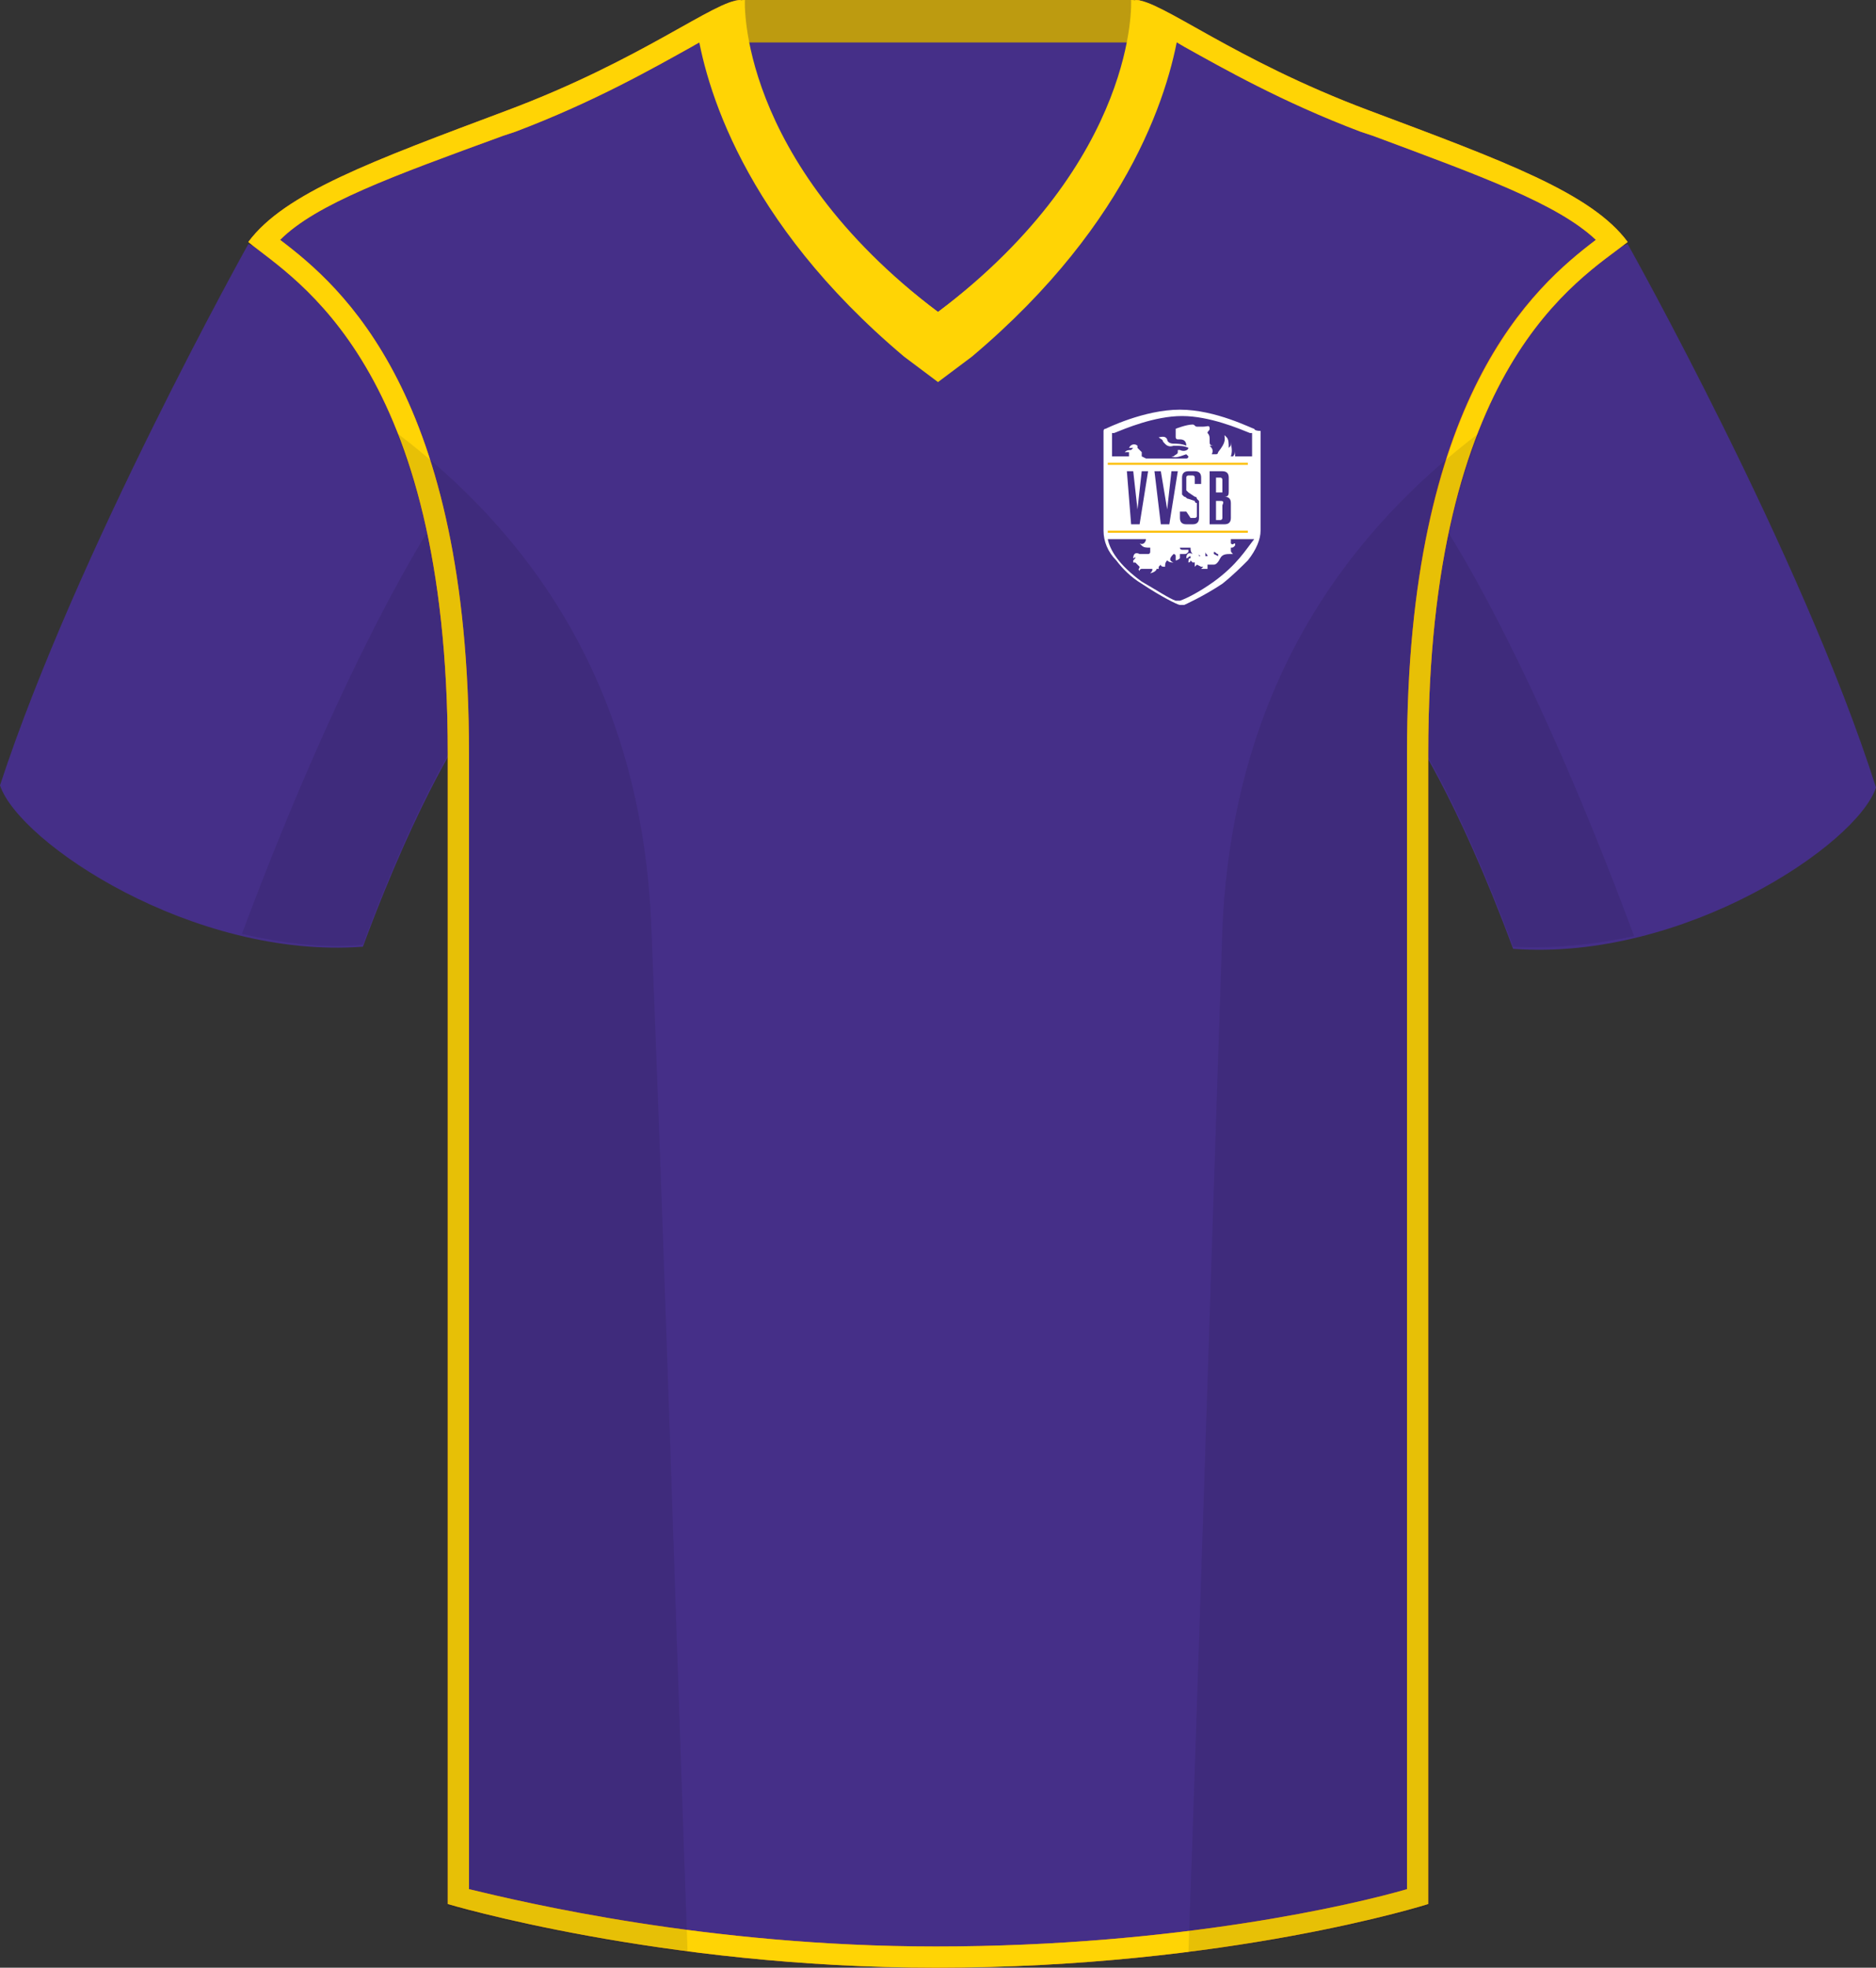 <?xml version="1.0" encoding="utf-8"?>
<!-- Generator: Adobe Illustrator 21.0.2, SVG Export Plug-In . SVG Version: 6.00 Build 0)  -->
<!DOCTYPE svg PUBLIC "-//W3C//DTD SVG 1.1//EN" "http://www.w3.org/Graphics/SVG/1.1/DTD/svg11.dtd">
<svg version="1.1" id="Layer_1" xmlns="http://www.w3.org/2000/svg" xmlns:xlink="http://www.w3.org/1999/xlink" x="0px" y="0px"
	 viewBox="0 0 88.4 92.7" style="enable-background:new 0 0 88.4 92.7;" xml:space="preserve">
<rect x="0" y="0" width="88.4" height="92.7" fill="#333333" stroke="none"/>
<style type="text/css">
	.st0{fill:#452F88;}
	.st1{fill:#BD9B10;}
	.st2{opacity:0.1;}
	.st3{fill:#070708;}
	.st4{fill:#EB5E1D;}
	.st5{fill:#FFD405;}
	.st6{fill:#FFFFFF;}
	.st7{fill:#FCC010;}
</style>
<g>
	<g>
		<g>
			<g>
				<g>
					<rect x="34.9" class="st0" width="18.8" height="18.3"/>
					<rect x="34.9" class="st1" width="18.8" height="2"/>
					<path class="st0" d="M11.7,11.5C11.7,11.5,3.6,26,0,37c0.9,2.7,9.1,8.2,17.1,7.6c2.7-7.3,4.9-10.4,4.9-10.4
						S22.6,15.2,11.7,11.5z"/>
					<path class="st0" d="M76.7,11.5c0,0,8.2,14.6,11.7,25.6c-0.9,2.7-9.1,8.2-17.1,7.6c-2.7-7.3-4.9-10.4-4.9-10.4
						S65.8,15.2,76.7,11.5z"/>
					<g class="st2">
						<path class="st3" d="M67.5,24c-1.3,5.3-1.1,10.2-1.1,10.2s2.2,3.1,4.9,10.4c1.9,0.1,3.8-0.1,5.7-0.5
							C72.1,30.9,68.1,24.7,67.5,24z"/>
					</g>
					<g class="st2">
						<path class="st3" d="M20.9,23.9c-0.4,0.5-4.5,6.7-9.5,20.1c1.8,0.4,3.8,0.7,5.7,0.5c2.7-7.3,4.9-10.4,4.9-10.4
							S22.1,29.3,20.9,23.9z"/>
					</g>
				</g>
				<path class="st4" d="M64.5,5.2C58.1,2.8,54.7,0,53.5,0c0,0,0.4,7.5-9.3,14.7C34.5,7.5,34.9,0,34.9,0c-1.2,0-4.6,2.8-11,5.2
					c-6.4,2.4-10.5,3.9-12.2,6.2c2.2,1.8,9.4,5.8,9.4,24.1c0,18.3,0,54.2,0,54.2s10,3,23,3c13.8,0,23.2-3,23.2-3s0-36,0-54.2
					c0-18.3,7.1-22.3,9.4-24.1C75,9.1,70.9,7.6,64.5,5.2z"/>
				<path class="st0" d="M44.1,91.7c-10.8,0-19.5-2.1-22-2.7V35.5c0-16.9-6-22-8.9-24.2c1.7-1.7,5.3-3,10.5-4.9l0.6-0.2
					c3.7-1.4,6.5-3,8.3-4c0.5-0.3,1-0.5,1.4-0.8c0.4,2.6,2,8.4,9.6,14.1l0.6,0.4l0.6-0.4C52.4,9.9,54.1,4,54.4,1.4
					c0.4,0.2,0.9,0.5,1.4,0.8c1.8,1,4.6,2.6,8.3,4l0.6,0.2c5.1,1.9,8.7,3.2,10.5,4.9c-2.9,2.2-8.9,7.3-8.9,24.2V89
					C63.9,89.7,55.5,91.7,44.1,91.7z"/>
				<path class="st5" d="M64.5,5.2C58.1,2.8,54.7,0,53.5,0c0,0,0.4,7.5-9.3,14.7C34.5,7.5,34.9,0,34.9,0c-1.2,0-4.6,2.8-11,5.2
					c-6.4,2.4-10.5,3.9-12.2,6.2c2.2,1.8,9.4,5.8,9.4,24.1c0,18.3,0,54.2,0,54.2s10,3,23,3c13.8,0,23.2-3,23.2-3s0-36,0-54.2
					c0-18.3,7.1-22.3,9.4-24.1C75,9.1,70.9,7.6,64.5,5.2z M66.3,35.5V89c-2.4,0.7-10.8,2.7-22.2,2.7c-10.8,0-19.5-2.1-22-2.7V35.5
					c0-16.9-6-22-8.9-24.2c1.7-1.7,5.3-3,10.5-4.9l0.6-0.2c3.7-1.4,6.5-3,8.3-4c0.5-0.3,1-0.5,1.4-0.8c0.4,2.6,2,8.4,9.6,14.1
					l0.6,0.4l0.6-0.4C52.4,9.9,54.1,4,54.4,1.4c0.4,0.2,0.9,0.5,1.4,0.8c1.8,1,4.6,2.6,8.3,4l0.6,0.2c5.1,1.9,8.7,3.2,10.5,4.9
					C72.3,13.5,66.3,18.7,66.3,35.5z"/>
				<path class="st5" d="M42.6,16.8l1.6,1.2l1.6-1.2c7.6-6.4,9.4-12.8,9.8-15.7C54.5,0.4,53.7,0,53.3,0c0,0,0.4,7.5-9.1,14.7
					C34.7,7.5,35.1,0,35.1,0c-0.4,0-1.2,0.4-2.3,1.1C33.2,4,35,10.4,42.6,16.8z"/>
				<g class="st2">
					<g>
						<path class="st3" d="M57.6,43.8C57.1,58.7,56.4,81,56,92c7-0.9,11.3-2.2,11.3-2.2s0-36,0-54.2c0-6.9,1-11.7,2.4-15.2
							C63.9,24.8,58.1,31.9,57.6,43.8z"/>
					</g>
					<g>
						<path class="st3" d="M32.4,92c-0.4-11-1.1-33.3-1.7-48.1c-0.4-12-6.2-19.1-12-23.5c1.4,3.5,2.4,8.3,2.4,15.2
							c0,18.3,0,54.2,0,54.2S25.6,91.1,32.4,92z"/>
					</g>
				</g>
			</g>
		</g>
	</g>
</g>
<g id="schild_2_">
	<g id="schild_3_">
		<path class="st6" d="M57.5,23.6h-0.2v0h0v0.9l0.2,0c0,0,0.1,0,0.1-0.1v-0.6C57.7,23.6,57.6,23.6,57.5,23.6z"/>
		<path class="st6" d="M57.6,23.2v-0.6c0,0,0-0.1-0.1-0.1h-0.2v0.1v0.6L57.6,23.2C57.6,23.3,57.6,23.2,57.6,23.2z"/>
		<path class="st6" d="M59.1,20.2c-0.1,0-1.8-0.9-3.5-0.9c-1.7,0-3.5,0.9-3.5,0.9c-0.1,0-0.1,0.1-0.1,0.1V25c0,0.5,0.2,1,0.6,1.4
			c0.3,0.4,0.7,0.8,1.2,1.1c0.9,0.6,1.7,1,1.8,1c0,0,0,0,0.1,0c0,0,0,0,0.1,0c0,0,0.9-0.4,1.8-1c0.5-0.4,0.9-0.8,1.2-1.1
			c0.4-0.5,0.6-1,0.6-1.4v-4.7C59.1,20.3,59.1,20.2,59.1,20.2z M57.2,27.4c-0.7,0.5-1.3,0.8-1.6,0.9l-0.1,0l-0.1,0
			c-0.3-0.1-0.9-0.5-1.6-0.9c-1.1-0.8-1.5-1.5-1.6-2h1.8c0,0,0,0,0,0c0,0.1-0.1,0.3-0.3,0.2c0,0,0,0,0,0c0,0,0,0,0.1,0.1
			c0.1,0.1,0.2,0.1,0.4,0.1c0,0.1,0,0.1,0,0.2l0,0c0,0,0,0.1-0.1,0.1l0,0c0,0-0.1,0-0.1,0l-0.1,0l-0.1,0c0,0-0.1,0-0.1,0l0,0
			c0,0,0,0,0,0v0c-0.2-0.1-0.3,0-0.3,0.2c0,0,0,0,0,0c0,0,0,0,0,0c0,0,0,0,0,0c0,0,0,0,0,0c0,0,0.1,0,0.1-0.1l0,0.1l-0.1,0.1
			c0,0,0,0.1,0,0.1c0,0,0,0,0,0c0,0,0,0,0,0c0,0,0,0,0,0c0,0,0,0,0,0c0,0,0.1,0,0.1,0l0.1,0.1l0.1,0.1c0,0.1-0.1,0.1,0,0.2
			c0,0,0,0,0,0c0,0,0,0,0,0c0,0,0,0,0,0c0,0,0,0,0,0c0-0.1,0.1-0.1,0.1-0.1l0.2,0c0.1,0,0.1,0,0.2,0l0.1,0c0,0.1,0,0.1-0.1,0.2
			c0,0,0,0,0,0c0,0,0,0,0,0c0,0,0,0,0,0c0,0,0,0,0,0c0.1,0,0.3-0.1,0.3-0.2l0.1,0l0,0l0,0l0-0.1l0,0l0,0l0.1-0.1
			c0,0.1,0.1,0.1,0.2,0.1c0,0,0,0,0,0c0,0,0,0,0,0c0,0,0,0,0,0c0-0.1,0-0.2,0.1-0.3c0.1,0.1,0.2,0.1,0.3,0.1c0,0,0,0,0,0
			c0,0,0,0,0,0c0,0,0,0,0,0c-0.3-0.1-0.1-0.3,0-0.4c0,0,0.1,0,0.1,0.1c0,0,0,0.1,0,0.1c0,0,0,0,0,0.1c0,0,0,0,0,0c0,0,0,0,0,0
			c0.1,0,0.2-0.1,0.2-0.1c0-0.1,0-0.1,0-0.2c0.1,0,0.1,0,0.2,0c0.1,0,0.1,0,0.2-0.1c0,0,0,0,0,0c0,0,0,0,0-0.1c0,0,0,0,0,0
			c0,0,0,0,0,0c0,0,0,0-0.1,0c-0.1,0-0.2,0-0.2,0c0,0-0.1,0-0.1-0.1h0.5c0,0.1,0,0.2,0.1,0.3c0,0,0,0,0,0c0,0,0,0,0,0
			c0.1,0.2,0,0.3-0.2,0.2c0,0,0,0,0,0c0,0,0,0,0,0c0,0,0,0,0,0c0.1,0.1,0.2,0.2,0.2,0.2c0.1,0,0.3,0,0.3-0.4c0,0,0,0,0,0
			c0,0,0,0.1,0.1,0.1c0,0.1,0,0.1,0,0.2c0,0,0,0,0,0c0,0,0,0,0,0c0,0,0,0,0,0c0.1,0,0.2,0,0.2-0.1l0-0.3l0,0c0,0,0,0,0,0
			c0,0.1,0.1,0.1,0.1,0.2c0,0,0,0,0,0.1c0,0,0,0,0,0c0,0,0,0,0,0c0,0,0,0,0,0c0,0,0,0,0,0c0.3,0,0.3-0.2,0.3-0.3
			c0.1,0,0.1,0.1,0.2,0.1c0,0,0,0,0,0l0,0.1L57,26l0,0c0,0.1-0.1,0.1-0.1,0.2l-0.1,0l-0.3,0l-0.1-0.1c0,0-0.1,0-0.1,0h-0.1l0,0
			c0,0,0,0,0,0c-0.2-0.1-0.3,0-0.3,0.2c0,0,0,0,0,0c0,0,0,0,0,0c0,0,0,0,0,0c0,0,0,0,0,0c0.1,0,0.1-0.1,0.2-0.1l0,0l0,0.1
			c-0.1,0-0.1,0.1-0.1,0.2c0,0,0,0,0,0c0,0,0,0,0,0c0,0,0,0,0,0c0,0,0,0,0,0c0,0,0.1,0,0.1-0.1l0.2,0.1l0,0c0,0.1,0,0.1,0,0.2
			c0,0,0,0,0,0c0,0,0,0,0,0c0,0,0,0,0,0c0,0,0,0,0,0c0,0,0.1-0.1,0.1-0.1l0.2,0.1l0.1,0c0,0-0.1,0.1-0.1,0.1c0,0,0,0,0,0
			c0,0,0,0,0,0c0,0,0,0,0,0c0,0,0,0,0,0c0.1,0,0.2,0,0.3,0l0,0c0,0,0-0.1,0-0.1v0c0,0,0,0,0,0l0-0.1c0,0,0.1,0,0.2,0c0,0,0,0,0.1,0
			c0.1,0,0.2-0.1,0.3-0.3l0,0l0,0.1c0,0,0,0,0,0c0,0,0-0.1,0-0.1c0.1-0.2,0.3-0.2,0.5-0.2c0,0,0,0,0.1,0c0,0,0,0,0,0
			c-0.1-0.1-0.1-0.1-0.1-0.2c0,0,0-0.1,0-0.1c0.1,0,0.1,0,0.2-0.1c0,0,0-0.1,0-0.1c-0.1,0-0.1,0.1-0.2,0l0-0.1c0,0,0-0.1,0-0.1
			c0,0,0,0,0,0h1.1C58.7,25.9,58.3,26.6,57.2,27.4z M53.1,22.2h0.3l0.2,1.8h0l0.2-1.8h0.3l-0.4,2.5h-0.4L53.1,22.2z M54.4,22.2h0.3
			L55,24h0l0.2-1.8h0.3l-0.4,2.5h-0.4L54.4,22.2z M56.1,24.4h0.2c0,0,0.1,0,0.1-0.1v-0.5c0-0.1,0-0.1,0-0.1c0,0-0.1,0-0.1-0.1
			L56,23.5c-0.1,0-0.1-0.1-0.2-0.1c0,0-0.1-0.1-0.1-0.1c0,0,0-0.1,0-0.2v-0.6c0-0.2,0.1-0.3,0.3-0.3h0.3c0.2,0,0.3,0.1,0.3,0.3v0.3
			h-0.3v-0.3c0,0,0-0.1-0.1-0.1h-0.2c0,0-0.1,0-0.1,0.1v0.3v0.2c0,0.1,0,0.1,0,0.1c0,0,0,0,0.1,0.1l0.3,0.2c0.1,0,0.1,0.1,0.1,0.1
			c0,0,0,0,0.1,0.1c0,0,0,0.1,0,0.2v0.6c0,0.2-0.1,0.3-0.3,0.3h-0.3c-0.2,0-0.3-0.1-0.3-0.3v-0.3h0.3L56.1,24.4
			C56.1,24.4,56.1,24.4,56.1,24.4z M57.7,23.4c0.2,0,0.3,0.1,0.3,0.3v0.7c0,0.2-0.1,0.3-0.3,0.3H57v-2.5h0.6c0.2,0,0.3,0.1,0.3,0.3
			l0,0.6C57.9,23.3,57.9,23.4,57.7,23.4L57.7,23.4L57.7,23.4z M58.9,21.5h-0.7c0,0,0,0,0,0c0-0.1,0-0.2,0-0.3c0,0,0,0,0,0
			c0,0,0,0,0,0c0,0,0,0,0,0c0,0.1,0,0.2-0.1,0.3H58c0.1-0.3,0-0.5,0-0.7c0,0,0,0,0,0c0,0,0,0,0-0.1c0,0,0,0,0,0c0,0,0,0,0,0
			c0,0,0,0,0,0c0,0.1,0,0.2,0,0.2c0,0.1,0,0.1-0.1,0.2c0,0,0,0,0,0c0-0.2,0-0.4-0.1-0.5c0,0,0,0,0,0c0,0,0,0-0.1-0.1c0,0,0,0,0,0h0
			c0,0.2,0.1,0.3-0.3,0.8c0,0,0,0.1-0.1,0.1h-0.2c0,0,0-0.1,0-0.1c0,0,0,0,0,0l0,0.1c0.1-0.2,0-0.3-0.1-0.4c0,0,0,0,0,0
			c0,0,0,0,0.1,0c0,0,0.1,0,0.1,0c0,0,0,0,0,0C57,21,57,20.9,57,20.8l0-0.1c0-0.1,0-0.2-0.1-0.3c0-0.1,0.1-0.1,0.1-0.2
			c0-0.2-0.1-0.1-0.3-0.1c-0.1,0-0.1,0-0.2,0c0,0,0,0,0,0c0,0-0.1,0-0.1,0c-0.1,0-0.1-0.1-0.2-0.1c-0.3,0-0.8,0.2-0.8,0.2
			c0,0,0,0,0,0c0,0,0,0,0,0l0,0.1l0,0c0,0,0,0,0,0l0,0.2l0,0.1c0,0,0,0,0,0c0,0,0,0.1,0.1,0.1l0,0c0,0,0,0,0,0l0,0.1l0-0.1
			c0,0,0,0,0,0l0,0c0,0,0,0,0,0l0,0.1l0-0.1l0,0l0.1,0c0.2,0,0.3,0.1,0.3,0.3c-0.2-0.1-0.5-0.1-0.6-0.1c-0.2,0-0.3-0.1-0.3-0.2
			c-0.1-0.2-0.3-0.1-0.4-0.1c0.1,0.1,0.2,0.1,0.2,0.2c0.1,0.1,0.2,0.3,0.5,0.2c0.3,0,0.5,0,0.7,0.1c0,0.1-0.2,0.2-0.4,0.1h0
			c0,0,0,0,0,0h0l0-0.1l0,0.1c0,0,0,0,0,0h0c0,0,0,0,0,0l0-0.1l0,0.1c0,0,0,0,0,0h0l0,0l-0.1,0h0l0,0.1l0,0c0,0.1-0.1,0.1-0.2,0.2
			c0,0-0.1,0-0.1,0c0,0,0,0,0,0c0,0,0,0,0,0c0.2,0.1,0.4,0,0.7-0.1c0,0,0,0,0,0l0.1,0.1l0,0c0,0,0,0.1-0.1,0.1c-0.2,0-0.3,0-0.5,0
			h-1.4l-0.2-0.1c0,0,0,0,0,0v-0.1c0,0,0-0.1,0-0.1c0,0,0,0-0.1-0.1l-0.1-0.1c0,0,0,0,0-0.1c-0.1-0.1-0.3-0.1-0.4,0.1c0,0,0,0,0,0
			c0,0,0,0,0,0c0,0,0,0,0,0c0,0,0,0,0,0c0.1,0,0.2,0,0.2,0l0,0l-0.1,0.1l0,0c-0.1,0-0.2,0-0.3,0.1c0,0,0,0,0,0c0,0,0,0,0,0
			c0,0,0,0,0,0c0,0,0,0,0,0c0.1,0,0.2,0,0.2,0l0,0c0,0,0,0.1,0,0.1l0,0.1h-0.8v-1.1l0.1,0c0.5-0.2,1.9-0.8,3.2-0.8
			c1.3,0,2.7,0.6,3.2,0.8l0.1,0V21.5z"/>
	</g>
	<g id="streepjes_1_">
		<g>
			<rect x="52.2" y="25" class="st7" width="6.6" height="0.1"/>
		</g>
		<g>
			<rect x="52.2" y="21.8" class="st7" width="6.6" height="0.1"/>
		</g>
	</g>
</g>
</svg>

